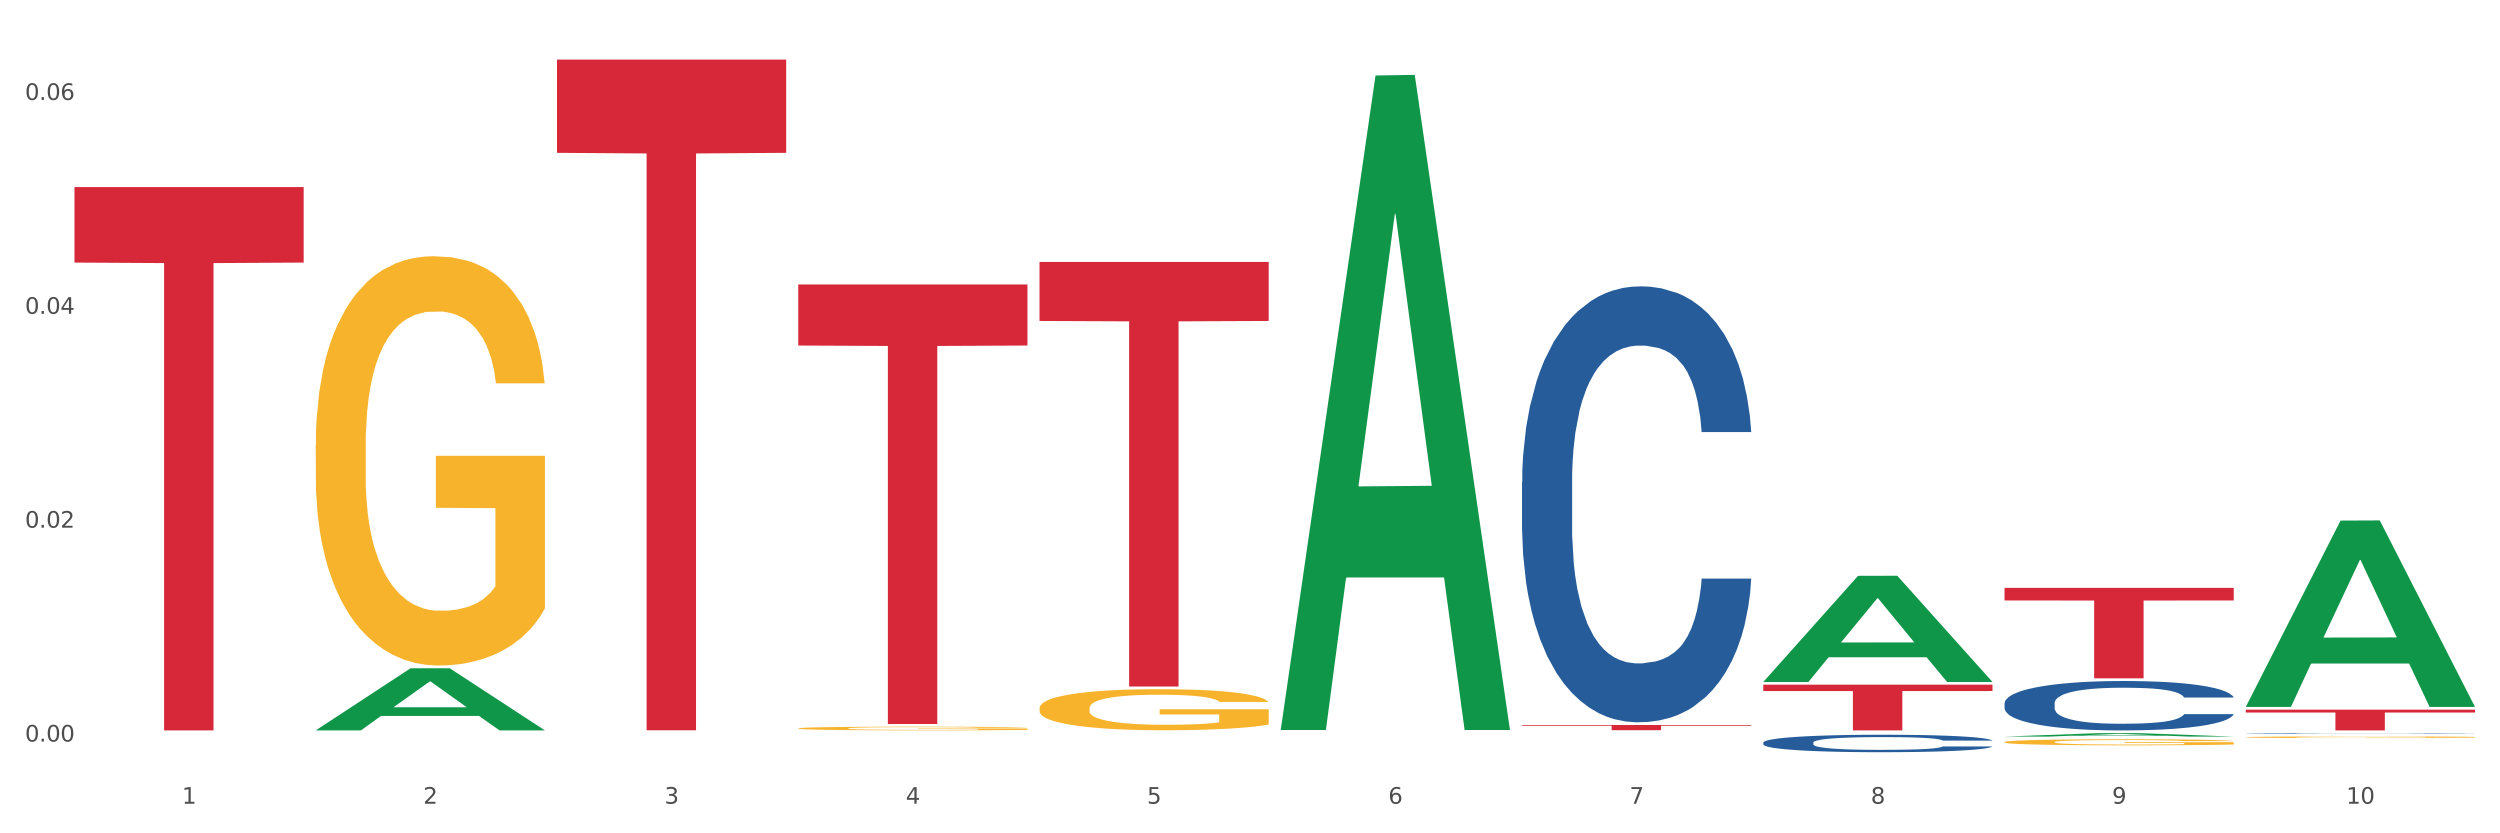 <?xml version="1.0" encoding="utf-8" standalone="no"?>
<!DOCTYPE svg PUBLIC "-//W3C//DTD SVG 1.1//EN"
  "http://www.w3.org/Graphics/SVG/1.1/DTD/svg11.dtd">
<svg xmlns:xlink="http://www.w3.org/1999/xlink" width="1080pt" height="360pt" viewBox="0 0 1080 360" xmlns="http://www.w3.org/2000/svg" version="1.1">
 <rect x="0" y="0" width="1080" height="360" fill="#333333" stroke="none"/>
 <defs>
  <style type="text/css">*{stroke-linejoin: round; stroke-linecap: butt}</style>
 </defs>
 <g id="figure_1">
  <g id="patch_1">
   <path d="M 0 360 
L 1080 360 
L 1080 0 
L 0 0 
z
" style="fill: #ffffff; stroke: #ffffff; stroke-linejoin: miter"/>
  </g>
  <g id="axes_1">
   <g id="matplotlib.axis_1">
    <g id="xtick_1">
     <g id="text_1">
      <!-- 1 -->
      <g style="fill: #4d4d4d" transform="translate(78.627 347.204) scale(0.096 -0.096)">
       <defs>
        <path id="DejaVuSans-31" d="M 794 531 
L 1825 531 
L 1825 4091 
L 703 3866 
L 703 4441 
L 1819 4666 
L 2450 4666 
L 2450 531 
L 3481 531 
L 3481 0 
L 794 0 
L 794 531 
z
" transform="scale(0.016)"/>
       </defs>
       <use xlink:href="#DejaVuSans-31"/>
      </g>
     </g>
    </g>
    <g id="xtick_2">
     <g id="text_2">
      <!-- 2 -->
      <g style="fill: #4d4d4d" transform="translate(182.851 347.204) scale(0.096 -0.096)">
       <defs>
        <path id="DejaVuSans-32" d="M 1228 531 
L 3431 531 
L 3431 0 
L 469 0 
L 469 531 
Q 828 903 1448 1529 
Q 2069 2156 2228 2338 
Q 2531 2678 2651 2914 
Q 2772 3150 2772 3378 
Q 2772 3750 2511 3984 
Q 2250 4219 1831 4219 
Q 1534 4219 1204 4116 
Q 875 4013 500 3803 
L 500 4441 
Q 881 4594 1212 4672 
Q 1544 4750 1819 4750 
Q 2544 4750 2975 4387 
Q 3406 4025 3406 3419 
Q 3406 3131 3298 2873 
Q 3191 2616 2906 2266 
Q 2828 2175 2409 1742 
Q 1991 1309 1228 531 
z
" transform="scale(0.016)"/>
       </defs>
       <use xlink:href="#DejaVuSans-32"/>
      </g>
     </g>
    </g>
    <g id="xtick_3">
     <g id="text_3">
      <!-- 3 -->
      <g style="fill: #4d4d4d" transform="translate(287.074 347.204) scale(0.096 -0.096)">
       <defs>
        <path id="DejaVuSans-33" d="M 2597 2516 
Q 3050 2419 3304 2112 
Q 3559 1806 3559 1356 
Q 3559 666 3084 287 
Q 2609 -91 1734 -91 
Q 1441 -91 1130 -33 
Q 819 25 488 141 
L 488 750 
Q 750 597 1062 519 
Q 1375 441 1716 441 
Q 2309 441 2620 675 
Q 2931 909 2931 1356 
Q 2931 1769 2642 2001 
Q 2353 2234 1838 2234 
L 1294 2234 
L 1294 2753 
L 1863 2753 
Q 2328 2753 2575 2939 
Q 2822 3125 2822 3475 
Q 2822 3834 2567 4026 
Q 2313 4219 1838 4219 
Q 1578 4219 1281 4162 
Q 984 4106 628 3988 
L 628 4550 
Q 988 4650 1302 4700 
Q 1616 4750 1894 4750 
Q 2613 4750 3031 4423 
Q 3450 4097 3450 3541 
Q 3450 3153 3228 2886 
Q 3006 2619 2597 2516 
z
" transform="scale(0.016)"/>
       </defs>
       <use xlink:href="#DejaVuSans-33"/>
      </g>
     </g>
    </g>
    <g id="xtick_4">
     <g id="text_4">
      <!-- 4 -->
      <g style="fill: #4d4d4d" transform="translate(391.298 347.204) scale(0.096 -0.096)">
       <defs>
        <path id="DejaVuSans-34" d="M 2419 4116 
L 825 1625 
L 2419 1625 
L 2419 4116 
z
M 2253 4666 
L 3047 4666 
L 3047 1625 
L 3713 1625 
L 3713 1100 
L 3047 1100 
L 3047 0 
L 2419 0 
L 2419 1100 
L 313 1100 
L 313 1709 
L 2253 4666 
z
" transform="scale(0.016)"/>
       </defs>
       <use xlink:href="#DejaVuSans-34"/>
      </g>
     </g>
    </g>
    <g id="xtick_5">
     <g id="text_5">
      <!-- 5 -->
      <g style="fill: #4d4d4d" transform="translate(495.522 347.204) scale(0.096 -0.096)">
       <defs>
        <path id="DejaVuSans-35" d="M 691 4666 
L 3169 4666 
L 3169 4134 
L 1269 4134 
L 1269 2991 
Q 1406 3038 1543 3061 
Q 1681 3084 1819 3084 
Q 2600 3084 3056 2656 
Q 3513 2228 3513 1497 
Q 3513 744 3044 326 
Q 2575 -91 1722 -91 
Q 1428 -91 1123 -41 
Q 819 9 494 109 
L 494 744 
Q 775 591 1075 516 
Q 1375 441 1709 441 
Q 2250 441 2565 725 
Q 2881 1009 2881 1497 
Q 2881 1984 2565 2268 
Q 2250 2553 1709 2553 
Q 1456 2553 1204 2497 
Q 953 2441 691 2322 
L 691 4666 
z
" transform="scale(0.016)"/>
       </defs>
       <use xlink:href="#DejaVuSans-35"/>
      </g>
     </g>
    </g>
    <g id="xtick_6">
     <g id="text_6">
      <!-- 6 -->
      <g style="fill: #4d4d4d" transform="translate(599.745 347.204) scale(0.096 -0.096)">
       <defs>
        <path id="DejaVuSans-36" d="M 2113 2584 
Q 1688 2584 1439 2293 
Q 1191 2003 1191 1497 
Q 1191 994 1439 701 
Q 1688 409 2113 409 
Q 2538 409 2786 701 
Q 3034 994 3034 1497 
Q 3034 2003 2786 2293 
Q 2538 2584 2113 2584 
z
M 3366 4563 
L 3366 3988 
Q 3128 4100 2886 4159 
Q 2644 4219 2406 4219 
Q 1781 4219 1451 3797 
Q 1122 3375 1075 2522 
Q 1259 2794 1537 2939 
Q 1816 3084 2150 3084 
Q 2853 3084 3261 2657 
Q 3669 2231 3669 1497 
Q 3669 778 3244 343 
Q 2819 -91 2113 -91 
Q 1303 -91 875 529 
Q 447 1150 447 2328 
Q 447 3434 972 4092 
Q 1497 4750 2381 4750 
Q 2619 4750 2861 4703 
Q 3103 4656 3366 4563 
z
" transform="scale(0.016)"/>
       </defs>
       <use xlink:href="#DejaVuSans-36"/>
      </g>
     </g>
    </g>
    <g id="xtick_7">
     <g id="text_7">
      <!-- 7 -->
      <g style="fill: #4d4d4d" transform="translate(703.969 347.204) scale(0.096 -0.096)">
       <defs>
        <path id="DejaVuSans-37" d="M 525 4666 
L 3525 4666 
L 3525 4397 
L 1831 0 
L 1172 0 
L 2766 4134 
L 525 4134 
L 525 4666 
z
" transform="scale(0.016)"/>
       </defs>
       <use xlink:href="#DejaVuSans-37"/>
      </g>
     </g>
    </g>
    <g id="xtick_8">
     <g id="text_8">
      <!-- 8 -->
      <g style="fill: #4d4d4d" transform="translate(808.193 347.204) scale(0.096 -0.096)">
       <defs>
        <path id="DejaVuSans-38" d="M 2034 2216 
Q 1584 2216 1326 1975 
Q 1069 1734 1069 1313 
Q 1069 891 1326 650 
Q 1584 409 2034 409 
Q 2484 409 2743 651 
Q 3003 894 3003 1313 
Q 3003 1734 2745 1975 
Q 2488 2216 2034 2216 
z
M 1403 2484 
Q 997 2584 770 2862 
Q 544 3141 544 3541 
Q 544 4100 942 4425 
Q 1341 4750 2034 4750 
Q 2731 4750 3128 4425 
Q 3525 4100 3525 3541 
Q 3525 3141 3298 2862 
Q 3072 2584 2669 2484 
Q 3125 2378 3379 2068 
Q 3634 1759 3634 1313 
Q 3634 634 3220 271 
Q 2806 -91 2034 -91 
Q 1263 -91 848 271 
Q 434 634 434 1313 
Q 434 1759 690 2068 
Q 947 2378 1403 2484 
z
M 1172 3481 
Q 1172 3119 1398 2916 
Q 1625 2713 2034 2713 
Q 2441 2713 2670 2916 
Q 2900 3119 2900 3481 
Q 2900 3844 2670 4047 
Q 2441 4250 2034 4250 
Q 1625 4250 1398 4047 
Q 1172 3844 1172 3481 
z
" transform="scale(0.016)"/>
       </defs>
       <use xlink:href="#DejaVuSans-38"/>
      </g>
     </g>
    </g>
    <g id="xtick_9">
     <g id="text_9">
      <!-- 9 -->
      <g style="fill: #4d4d4d" transform="translate(912.416 347.204) scale(0.096 -0.096)">
       <defs>
        <path id="DejaVuSans-39" d="M 703 97 
L 703 672 
Q 941 559 1184 500 
Q 1428 441 1663 441 
Q 2288 441 2617 861 
Q 2947 1281 2994 2138 
Q 2813 1869 2534 1725 
Q 2256 1581 1919 1581 
Q 1219 1581 811 2004 
Q 403 2428 403 3163 
Q 403 3881 828 4315 
Q 1253 4750 1959 4750 
Q 2769 4750 3195 4129 
Q 3622 3509 3622 2328 
Q 3622 1225 3098 567 
Q 2575 -91 1691 -91 
Q 1453 -91 1209 -44 
Q 966 3 703 97 
z
M 1959 2075 
Q 2384 2075 2632 2365 
Q 2881 2656 2881 3163 
Q 2881 3666 2632 3958 
Q 2384 4250 1959 4250 
Q 1534 4250 1286 3958 
Q 1038 3666 1038 3163 
Q 1038 2656 1286 2365 
Q 1534 2075 1959 2075 
z
" transform="scale(0.016)"/>
       </defs>
       <use xlink:href="#DejaVuSans-39"/>
      </g>
     </g>
    </g>
    <g id="xtick_10">
     <g id="text_10">
      <!-- 10 -->
      <g style="fill: #4d4d4d" transform="translate(1013.586 347.204) scale(0.096 -0.096)">
       <defs>
        <path id="DejaVuSans-30" d="M 2034 4250 
Q 1547 4250 1301 3770 
Q 1056 3291 1056 2328 
Q 1056 1369 1301 889 
Q 1547 409 2034 409 
Q 2525 409 2770 889 
Q 3016 1369 3016 2328 
Q 3016 3291 2770 3770 
Q 2525 4250 2034 4250 
z
M 2034 4750 
Q 2819 4750 3233 4129 
Q 3647 3509 3647 2328 
Q 3647 1150 3233 529 
Q 2819 -91 2034 -91 
Q 1250 -91 836 529 
Q 422 1150 422 2328 
Q 422 3509 836 4129 
Q 1250 4750 2034 4750 
z
" transform="scale(0.016)"/>
       </defs>
       <use xlink:href="#DejaVuSans-31"/>
       <use xlink:href="#DejaVuSans-30" transform="translate(63.623 0)"/>
      </g>
     </g>
    </g>
    <g id="xtick_11"/>
    <g id="xtick_12"/>
    <g id="xtick_13"/>
    <g id="xtick_14"/>
    <g id="xtick_15"/>
    <g id="xtick_16"/>
    <g id="xtick_17"/>
    <g id="xtick_18"/>
    <g id="xtick_19"/>
   </g>
   <g id="matplotlib.axis_2">
    <g id="ytick_1">
     <g id="text_11">
      <!-- 0.00 -->
      <g style="fill: #4d4d4d" transform="translate(10.8 320.351) scale(0.096 -0.096)">
       <defs>
        <path id="DejaVuSans-2e" d="M 684 794 
L 1344 794 
L 1344 0 
L 684 0 
L 684 794 
z
" transform="scale(0.016)"/>
       </defs>
       <use xlink:href="#DejaVuSans-30"/>
       <use xlink:href="#DejaVuSans-2e" transform="translate(63.623 0)"/>
       <use xlink:href="#DejaVuSans-30" transform="translate(95.41 0)"/>
       <use xlink:href="#DejaVuSans-30" transform="translate(159.033 0)"/>
      </g>
     </g>
    </g>
    <g id="ytick_2">
     <g id="text_12">
      <!-- 0.02 -->
      <g style="fill: #4d4d4d" transform="translate(10.8 227.958) scale(0.096 -0.096)">
       <use xlink:href="#DejaVuSans-30"/>
       <use xlink:href="#DejaVuSans-2e" transform="translate(63.623 0)"/>
       <use xlink:href="#DejaVuSans-30" transform="translate(95.41 0)"/>
       <use xlink:href="#DejaVuSans-32" transform="translate(159.033 0)"/>
      </g>
     </g>
    </g>
    <g id="ytick_3">
     <g id="text_13">
      <!-- 0.04 -->
      <g style="fill: #4d4d4d" transform="translate(10.8 135.566) scale(0.096 -0.096)">
       <use xlink:href="#DejaVuSans-30"/>
       <use xlink:href="#DejaVuSans-2e" transform="translate(63.623 0)"/>
       <use xlink:href="#DejaVuSans-30" transform="translate(95.41 0)"/>
       <use xlink:href="#DejaVuSans-34" transform="translate(159.033 0)"/>
      </g>
     </g>
    </g>
    <g id="ytick_4">
     <g id="text_14">
      <!-- 0.06 -->
      <g style="fill: #4d4d4d" transform="translate(10.8 43.174) scale(0.096 -0.096)">
       <use xlink:href="#DejaVuSans-30"/>
       <use xlink:href="#DejaVuSans-2e" transform="translate(63.623 0)"/>
       <use xlink:href="#DejaVuSans-30" transform="translate(95.41 0)"/>
       <use xlink:href="#DejaVuSans-36" transform="translate(159.033 0)"/>
      </g>
     </g>
    </g>
    <g id="ytick_5"/>
    <g id="ytick_6"/>
    <g id="ytick_7"/>
   </g>
   <g id="PolyCollection_1">
    <path d="M 136.399 315.489 
L 136.501 315.464 
L 177.331 288.708 
L 194.275 288.682 
L 235.411 315.54 
L 215.813 315.54 
L 206.932 309.285 
L 164.775 309.285 
L 164.469 309.386 
L 155.895 315.54 
L 136.399 315.54 
L 136.399 315.489 
L 170.083 305.553 
L 201.624 305.528 
L 186.007 294.407 
L 185.803 294.357 
L 185.599 294.432 
L 169.981 305.528 
L 170.083 305.553 
L 136.399 315.489 
z
" clip-path="url(#pc0d92b0c5b)" style="fill: #109648"/>
    <path d="M 761.74 320.797 
L 761.857 320.79 
L 761.857 320.597 
L 762.208 320.336 
L 763.496 319.854 
L 765.134 319.489 
L 767.943 319.062 
L 769.465 318.883 
L 771.454 318.683 
L 775.551 318.36 
L 780.232 318.084 
L 783.509 317.933 
L 785.967 317.836 
L 791.467 317.664 
L 794.627 317.588 
L 797.904 317.526 
L 800.713 317.485 
L 805.395 317.437 
L 809.14 317.416 
L 813.47 317.409 
L 817.098 317.416 
L 821.897 317.444 
L 828.919 317.526 
L 831.611 317.575 
L 835.239 317.657 
L 838.984 317.767 
L 842.027 317.877 
L 845.538 318.036 
L 849.166 318.242 
L 852.677 318.504 
L 855.135 318.745 
L 857.125 319 
L 858.88 319.31 
L 860.168 319.647 
L 860.753 319.93 
L 839.335 319.93 
L 838.75 319.675 
L 837.58 319.399 
L 836.409 319.213 
L 835.122 319.062 
L 833.132 318.89 
L 831.377 318.78 
L 828.451 318.649 
L 825.759 318.566 
L 823.535 318.518 
L 820.843 318.477 
L 815.109 318.435 
L 811.012 318.435 
L 808.438 318.449 
L 805.278 318.483 
L 802.586 318.532 
L 799.426 318.614 
L 796.968 318.704 
L 794.51 318.821 
L 793.106 318.904 
L 790.999 319.055 
L 789.595 319.179 
L 787.722 319.392 
L 786.669 319.544 
L 784.796 319.936 
L 783.977 320.226 
L 783.626 320.425 
L 783.392 320.646 
L 783.392 321.72 
L 784.094 322.202 
L 784.679 322.409 
L 785.616 322.643 
L 787.371 322.946 
L 789.946 323.242 
L 792.638 323.455 
L 794.862 323.586 
L 796.968 323.682 
L 799.075 323.758 
L 801.65 323.827 
L 803.756 323.868 
L 806.916 323.91 
L 810.661 323.93 
L 813.587 323.93 
L 819.556 323.896 
L 822.248 323.861 
L 824.823 323.813 
L 827.632 323.738 
L 829.855 323.655 
L 831.143 323.593 
L 833.249 323.462 
L 834.888 323.324 
L 836.292 323.166 
L 837.229 323.028 
L 838.282 322.822 
L 839.101 322.588 
L 839.335 322.464 
L 860.753 322.464 
L 860.285 322.712 
L 859.465 322.953 
L 857.827 323.276 
L 856.539 323.462 
L 854.55 323.689 
L 852.443 323.882 
L 849.517 324.096 
L 846.825 324.254 
L 844.017 324.392 
L 840.974 324.516 
L 835.473 324.688 
L 833.483 324.736 
L 829.27 324.819 
L 825.993 324.867 
L 821.195 324.915 
L 816.279 324.943 
L 811.13 324.95 
L 806.565 324.936 
L 801.533 324.894 
L 798.373 324.853 
L 794.862 324.791 
L 790.765 324.695 
L 786.903 324.578 
L 783.275 324.44 
L 779.881 324.282 
L 776.721 324.103 
L 772.625 323.806 
L 769.582 323.517 
L 767.358 323.249 
L 765.837 323.021 
L 764.315 322.732 
L 763.496 322.532 
L 762.208 322.05 
L 761.74 321.603 
L 761.74 320.797 
z
" clip-path="url(#pc0d92b0c5b)" style="fill: #255c99"/>
    <path d="M 865.964 303.788 
L 866.081 303.768 
L 866.081 303.222 
L 866.432 302.482 
L 867.719 301.118 
L 869.358 300.085 
L 872.167 298.876 
L 873.688 298.37 
L 875.678 297.804 
L 879.774 296.888 
L 884.456 296.109 
L 887.733 295.68 
L 890.19 295.407 
L 895.691 294.92 
L 898.851 294.706 
L 902.128 294.53 
L 904.937 294.413 
L 909.618 294.277 
L 913.364 294.219 
L 917.694 294.199 
L 921.322 294.219 
L 926.12 294.296 
L 933.143 294.53 
L 935.834 294.667 
L 939.463 294.901 
L 943.208 295.212 
L 946.251 295.524 
L 949.762 295.973 
L 953.39 296.557 
L 956.901 297.298 
L 959.359 297.98 
L 961.348 298.701 
L 963.104 299.578 
L 964.391 300.533 
L 964.976 301.332 
L 943.559 301.332 
L 942.974 300.611 
L 941.803 299.831 
L 940.633 299.305 
L 939.346 298.876 
L 937.356 298.389 
L 935.6 298.077 
L 932.674 297.707 
L 929.983 297.473 
L 927.759 297.337 
L 925.067 297.22 
L 919.332 297.103 
L 915.236 297.103 
L 912.661 297.142 
L 909.501 297.239 
L 906.81 297.376 
L 903.65 297.61 
L 901.192 297.863 
L 898.734 298.194 
L 897.33 298.428 
L 895.223 298.857 
L 893.819 299.208 
L 891.946 299.812 
L 890.893 300.241 
L 889.02 301.351 
L 888.201 302.17 
L 887.85 302.735 
L 887.616 303.359 
L 887.616 306.399 
L 888.318 307.763 
L 888.903 308.348 
L 889.839 309.011 
L 891.595 309.868 
L 894.17 310.706 
L 896.861 311.31 
L 899.085 311.681 
L 901.192 311.954 
L 903.298 312.168 
L 905.873 312.363 
L 907.98 312.48 
L 911.14 312.597 
L 914.885 312.655 
L 917.811 312.655 
L 923.78 312.558 
L 926.472 312.46 
L 929.046 312.324 
L 931.855 312.109 
L 934.079 311.876 
L 935.366 311.7 
L 937.473 311.33 
L 939.111 310.94 
L 940.516 310.492 
L 941.452 310.102 
L 942.505 309.517 
L 943.325 308.855 
L 943.559 308.504 
L 964.976 308.504 
L 964.508 309.206 
L 963.689 309.888 
L 962.05 310.804 
L 960.763 311.33 
L 958.773 311.973 
L 956.667 312.519 
L 953.741 313.123 
L 951.049 313.571 
L 948.24 313.961 
L 945.197 314.312 
L 939.697 314.799 
L 937.707 314.935 
L 933.494 315.169 
L 930.217 315.306 
L 925.418 315.442 
L 920.503 315.52 
L 915.353 315.54 
L 910.789 315.501 
L 905.756 315.384 
L 902.596 315.267 
L 899.085 315.091 
L 894.989 314.818 
L 891.127 314.487 
L 887.499 314.097 
L 884.105 313.649 
L 880.945 313.142 
L 876.848 312.304 
L 873.805 311.486 
L 871.582 310.726 
L 870.06 310.083 
L 868.539 309.264 
L 867.719 308.699 
L 866.432 307.335 
L 865.964 306.068 
L 865.964 303.788 
z
" clip-path="url(#pc0d92b0c5b)" style="fill: #255c99"/>
    <path d="M 970.188 316.831 
L 970.305 316.831 
L 970.305 316.823 
L 970.656 316.814 
L 971.943 316.795 
L 973.582 316.782 
L 976.39 316.766 
L 977.912 316.759 
L 979.902 316.751 
L 983.998 316.739 
L 988.679 316.729 
L 991.956 316.723 
L 994.414 316.719 
L 999.915 316.713 
L 1003.075 316.71 
L 1006.352 316.708 
L 1009.161 316.706 
L 1013.842 316.704 
L 1017.587 316.704 
L 1021.917 316.703 
L 1025.546 316.704 
L 1030.344 316.705 
L 1037.366 316.708 
L 1040.058 316.71 
L 1043.686 316.713 
L 1047.431 316.717 
L 1050.474 316.721 
L 1053.985 316.727 
L 1057.613 316.735 
L 1061.125 316.745 
L 1063.582 316.754 
L 1065.572 316.763 
L 1067.327 316.775 
L 1068.615 316.788 
L 1069.2 316.798 
L 1047.782 316.798 
L 1047.197 316.789 
L 1046.027 316.778 
L 1044.857 316.771 
L 1043.569 316.766 
L 1041.58 316.759 
L 1039.824 316.755 
L 1036.898 316.75 
L 1034.206 316.747 
L 1031.983 316.745 
L 1029.291 316.743 
L 1023.556 316.742 
L 1019.46 316.742 
L 1016.885 316.742 
L 1013.725 316.744 
L 1011.033 316.746 
L 1007.873 316.749 
L 1005.415 316.752 
L 1002.958 316.756 
L 1001.553 316.76 
L 999.447 316.765 
L 998.042 316.77 
L 996.17 316.778 
L 995.116 316.784 
L 993.244 316.798 
L 992.424 316.809 
L 992.073 316.817 
L 991.839 316.825 
L 991.839 316.866 
L 992.541 316.884 
L 993.127 316.892 
L 994.063 316.9 
L 995.818 316.912 
L 998.393 316.923 
L 1001.085 316.931 
L 1003.309 316.936 
L 1005.415 316.94 
L 1007.522 316.942 
L 1010.097 316.945 
L 1012.203 316.947 
L 1015.363 316.948 
L 1019.109 316.949 
L 1022.035 316.949 
L 1028.003 316.948 
L 1030.695 316.946 
L 1033.27 316.944 
L 1036.079 316.942 
L 1038.303 316.939 
L 1039.59 316.936 
L 1041.697 316.931 
L 1043.335 316.926 
L 1044.739 316.92 
L 1045.676 316.915 
L 1046.729 316.907 
L 1047.548 316.898 
L 1047.782 316.894 
L 1069.2 316.894 
L 1068.732 316.903 
L 1067.913 316.912 
L 1066.274 316.924 
L 1064.987 316.931 
L 1062.997 316.94 
L 1060.89 316.947 
L 1057.965 316.955 
L 1055.273 316.961 
L 1052.464 316.966 
L 1049.421 316.971 
L 1043.92 316.977 
L 1041.931 316.979 
L 1037.717 316.982 
L 1034.44 316.984 
L 1029.642 316.986 
L 1024.726 316.987 
L 1019.577 316.987 
L 1015.012 316.987 
L 1009.98 316.985 
L 1006.82 316.984 
L 1003.309 316.981 
L 999.212 316.978 
L 995.35 316.973 
L 991.722 316.968 
L 988.328 316.962 
L 985.168 316.955 
L 981.072 316.944 
L 978.029 316.933 
L 975.805 316.923 
L 974.284 316.915 
L 972.762 316.904 
L 971.943 316.896 
L 970.656 316.878 
L 970.188 316.861 
L 970.188 316.831 
z
" clip-path="url(#pc0d92b0c5b)" style="fill: #255c99"/>
    <path d="M 970.188 306.565 
L 1069.2 306.565 
L 1069.2 307.812 
L 1030.252 307.821 
L 1030.252 315.54 
L 1008.901 315.54 
L 1008.901 307.821 
L 970.188 307.812 
L 970.188 306.573 
L 970.188 306.565 
z
" clip-path="url(#pc0d92b0c5b)" style="fill: #d62839"/>
    <path d="M 865.964 253.964 
L 964.976 253.964 
L 964.976 259.393 
L 926.028 259.43 
L 926.028 293.035 
L 904.677 293.035 
L 904.677 259.43 
L 865.964 259.393 
L 865.964 254.001 
L 865.964 253.964 
z
" clip-path="url(#pc0d92b0c5b)" style="fill: #d62839"/>
    <path d="M 761.74 295.78 
L 860.753 295.78 
L 860.753 298.526 
L 821.805 298.544 
L 821.805 315.54 
L 800.454 315.54 
L 800.454 298.544 
L 761.74 298.526 
L 761.74 295.798 
L 761.74 295.78 
z
" clip-path="url(#pc0d92b0c5b)" style="fill: #d62839"/>
    <path d="M 657.517 208.319 
L 657.634 208.147 
L 657.634 203.331 
L 657.985 196.795 
L 659.272 184.754 
L 660.911 175.638 
L 663.72 164.973 
L 665.241 160.501 
L 667.231 155.513 
L 671.327 147.429 
L 676.008 140.549 
L 679.285 136.764 
L 681.743 134.356 
L 687.244 130.056 
L 690.404 128.164 
L 693.681 126.616 
L 696.49 125.584 
L 701.171 124.38 
L 704.916 123.864 
L 709.247 123.692 
L 712.875 123.864 
L 717.673 124.552 
L 724.695 126.616 
L 727.387 127.82 
L 731.015 129.884 
L 734.76 132.636 
L 737.803 135.388 
L 741.314 139.344 
L 744.943 144.505 
L 748.454 151.041 
L 750.911 157.061 
L 752.901 163.425 
L 754.657 171.166 
L 755.944 179.594 
L 756.529 186.646 
L 735.112 186.646 
L 734.526 180.282 
L 733.356 173.402 
L 732.186 168.758 
L 730.898 164.973 
L 728.909 160.673 
L 727.153 157.921 
L 724.227 154.653 
L 721.535 152.589 
L 719.312 151.385 
L 716.62 150.353 
L 710.885 149.321 
L 706.789 149.321 
L 704.214 149.665 
L 701.054 150.525 
L 698.362 151.729 
L 695.202 153.793 
L 692.745 156.029 
L 690.287 158.953 
L 688.882 161.017 
L 686.776 164.801 
L 685.371 167.898 
L 683.499 173.23 
L 682.445 177.014 
L 680.573 186.818 
L 679.754 194.042 
L 679.402 199.031 
L 679.168 204.535 
L 679.168 231.368 
L 679.871 243.408 
L 680.456 248.568 
L 681.392 254.417 
L 683.148 261.985 
L 685.722 269.381 
L 688.414 274.713 
L 690.638 277.982 
L 692.745 280.39 
L 694.851 282.282 
L 697.426 284.002 
L 699.533 285.034 
L 702.693 286.066 
L 706.438 286.582 
L 709.364 286.582 
L 715.332 285.722 
L 718.024 284.862 
L 720.599 283.658 
L 723.408 281.766 
L 725.632 279.702 
L 726.919 278.154 
L 729.026 274.885 
L 730.664 271.445 
L 732.069 267.489 
L 733.005 264.049 
L 734.058 258.889 
L 734.877 253.041 
L 735.112 249.944 
L 756.529 249.944 
L 756.061 256.137 
L 755.242 262.157 
L 753.603 270.241 
L 752.316 274.885 
L 750.326 280.562 
L 748.22 285.378 
L 745.294 290.71 
L 742.602 294.666 
L 739.793 298.106 
L 736.75 301.202 
L 731.249 305.503 
L 729.26 306.707 
L 725.046 308.771 
L 721.769 309.975 
L 716.971 311.179 
L 712.055 311.867 
L 706.906 312.039 
L 702.341 311.695 
L 697.309 310.663 
L 694.149 309.631 
L 690.638 308.083 
L 686.542 305.675 
L 682.679 302.75 
L 679.051 299.31 
L 675.657 295.354 
L 672.497 290.882 
L 668.401 283.486 
L 665.358 276.261 
L 663.134 269.553 
L 661.613 263.877 
L 660.091 256.653 
L 659.272 251.665 
L 657.985 239.624 
L 657.517 228.444 
L 657.517 208.319 
z
" clip-path="url(#pc0d92b0c5b)" style="fill: #255c99"/>
    <path d="M 657.517 313.203 
L 756.529 313.203 
L 756.529 313.516 
L 717.581 313.518 
L 717.581 315.46 
L 696.23 315.46 
L 696.23 313.518 
L 657.517 313.516 
L 657.517 313.205 
L 657.517 313.203 
z
" clip-path="url(#pc0d92b0c5b)" style="fill: #d62839"/>
    <path d="M 344.846 122.885 
L 443.858 122.885 
L 443.858 149.271 
L 404.91 149.449 
L 404.91 312.759 
L 383.559 312.759 
L 383.559 149.449 
L 344.846 149.271 
L 344.846 123.063 
L 344.846 122.885 
z
" clip-path="url(#pc0d92b0c5b)" style="fill: #d62839"/>
    <path d="M 240.622 25.759 
L 339.635 25.759 
L 339.635 66.021 
L 300.687 66.293 
L 300.687 315.477 
L 279.336 315.477 
L 279.336 66.293 
L 240.622 66.021 
L 240.622 26.032 
L 240.622 25.759 
z
" clip-path="url(#pc0d92b0c5b)" style="fill: #d62839"/>
    <path d="M 32.175 80.815 
L 131.187 80.815 
L 131.187 113.434 
L 92.239 113.654 
L 92.239 315.54 
L 70.888 315.54 
L 70.888 113.654 
L 32.175 113.434 
L 32.175 81.035 
L 32.175 80.815 
z
" clip-path="url(#pc0d92b0c5b)" style="fill: #d62839"/>
    <path d="M 970.188 318.477 
L 970.304 318.477 
L 970.304 318.453 
L 970.538 318.433 
L 971.707 318.385 
L 973.461 318.345 
L 974.747 318.324 
L 976.032 318.306 
L 977.552 318.289 
L 979.422 318.271 
L 982.813 318.245 
L 984.917 318.231 
L 987.488 318.217 
L 992.164 318.196 
L 995.554 318.185 
L 999.061 318.175 
L 1004.789 318.163 
L 1008.53 318.158 
L 1012.505 318.154 
L 1017.297 318.152 
L 1020.921 318.151 
L 1028.87 318.153 
L 1035.65 318.159 
L 1038.923 318.163 
L 1043.132 318.171 
L 1045.353 318.176 
L 1048.977 318.187 
L 1052.717 318.2 
L 1055.289 318.212 
L 1059.147 318.234 
L 1062.069 318.256 
L 1064.758 318.283 
L 1066.161 318.301 
L 1067.213 318.319 
L 1068.148 318.339 
L 1069.083 318.37 
L 1048.041 318.37 
L 1047.223 318.348 
L 1045.937 318.326 
L 1044.067 318.306 
L 1042.43 318.293 
L 1039.625 318.277 
L 1037.053 318.266 
L 1034.364 318.259 
L 1031.091 318.252 
L 1028.52 318.249 
L 1024.896 318.246 
L 1017.765 318.247 
L 1012.972 318.252 
L 1009.699 318.259 
L 1007.595 318.265 
L 1005.724 318.271 
L 1003.62 318.28 
L 1001.165 318.294 
L 999.412 318.306 
L 997.659 318.321 
L 996.256 318.337 
L 994.97 318.355 
L 993.918 318.374 
L 993.1 318.394 
L 992.398 318.419 
L 991.814 318.459 
L 991.814 318.548 
L 992.047 318.568 
L 992.632 318.594 
L 993.333 318.614 
L 994.502 318.638 
L 995.554 318.654 
L 997.542 318.677 
L 999.763 318.697 
L 1001.516 318.709 
L 1003.27 318.719 
L 1006.309 318.733 
L 1009.699 318.745 
L 1012.621 318.752 
L 1016.596 318.758 
L 1019.285 318.761 
L 1021.623 318.762 
L 1027.351 318.762 
L 1031.442 318.76 
L 1036.001 318.756 
L 1039.508 318.75 
L 1042.43 318.743 
L 1045.704 318.731 
L 1047.808 318.72 
L 1047.808 318.586 
L 1022.09 318.585 
L 1022.09 318.495 
L 1069.2 318.495 
L 1069.2 318.758 
L 1067.213 318.772 
L 1064.992 318.784 
L 1062.654 318.795 
L 1059.147 318.809 
L 1054.938 318.822 
L 1051.198 318.831 
L 1047.223 318.838 
L 1042.547 318.845 
L 1036.469 318.852 
L 1032.728 318.854 
L 1028.052 318.856 
L 1022.558 318.857 
L 1017.765 318.856 
L 1013.089 318.853 
L 1008.179 318.847 
L 1003.387 318.838 
L 999.763 318.83 
L 996.139 318.82 
L 992.281 318.806 
L 989.242 318.793 
L 986.904 318.782 
L 984.332 318.767 
L 981.527 318.747 
L 979.422 318.73 
L 977.552 318.712 
L 975.565 318.689 
L 974.162 318.669 
L 972.759 318.644 
L 971.941 318.625 
L 971.006 318.596 
L 970.304 318.555 
L 970.188 318.477 
z
" clip-path="url(#pc0d92b0c5b)" style="fill: #f7b32b"/>
    <path d="M 865.964 320.573 
L 866.081 320.571 
L 866.081 320.485 
L 866.315 320.411 
L 867.484 320.231 
L 869.237 320.083 
L 870.523 320.004 
L 871.809 319.939 
L 873.329 319.874 
L 875.199 319.807 
L 878.589 319.709 
L 880.693 319.659 
L 883.265 319.606 
L 887.941 319.53 
L 891.331 319.487 
L 894.838 319.451 
L 900.566 319.408 
L 904.306 319.388 
L 908.281 319.374 
L 913.074 319.364 
L 916.698 319.362 
L 924.647 319.369 
L 931.427 319.391 
L 934.7 319.408 
L 938.908 319.436 
L 941.129 319.455 
L 944.753 319.494 
L 948.494 319.544 
L 951.066 319.587 
L 954.923 319.668 
L 957.846 319.75 
L 960.534 319.85 
L 961.937 319.92 
L 962.989 319.985 
L 963.924 320.059 
L 964.859 320.176 
L 943.818 320.176 
L 943 320.092 
L 941.714 320.013 
L 939.843 319.937 
L 938.207 319.889 
L 935.401 319.829 
L 932.829 319.791 
L 930.141 319.762 
L 926.868 319.738 
L 924.296 319.726 
L 920.672 319.716 
L 913.541 319.719 
L 908.749 319.738 
L 905.475 319.762 
L 903.371 319.783 
L 901.501 319.807 
L 899.397 319.841 
L 896.942 319.891 
L 895.188 319.937 
L 893.435 319.994 
L 892.032 320.052 
L 890.746 320.119 
L 889.694 320.19 
L 888.876 320.265 
L 888.175 320.356 
L 887.59 320.506 
L 887.59 320.834 
L 887.824 320.909 
L 888.408 321.007 
L 889.11 321.081 
L 890.279 321.17 
L 891.331 321.229 
L 893.318 321.316 
L 895.539 321.387 
L 897.293 321.433 
L 899.046 321.471 
L 902.085 321.524 
L 905.475 321.567 
L 908.398 321.593 
L 912.372 321.617 
L 915.061 321.627 
L 917.399 321.632 
L 923.127 321.632 
L 927.218 321.624 
L 931.777 321.608 
L 935.284 321.586 
L 938.207 321.56 
L 941.48 321.517 
L 943.584 321.476 
L 943.584 320.976 
L 917.867 320.973 
L 917.867 320.64 
L 964.976 320.64 
L 964.976 321.617 
L 962.989 321.668 
L 960.768 321.713 
L 958.43 321.754 
L 954.923 321.804 
L 950.715 321.852 
L 946.974 321.885 
L 943 321.914 
L 938.324 321.94 
L 932.245 321.964 
L 928.504 321.974 
L 923.828 321.981 
L 918.334 321.984 
L 913.541 321.979 
L 908.865 321.967 
L 903.956 321.945 
L 899.163 321.914 
L 895.539 321.883 
L 891.915 321.845 
L 888.058 321.794 
L 885.018 321.747 
L 882.68 321.703 
L 880.109 321.648 
L 877.303 321.577 
L 875.199 321.512 
L 873.329 321.445 
L 871.341 321.359 
L 869.938 321.284 
L 868.536 321.191 
L 867.717 321.122 
L 866.782 321.014 
L 866.081 320.863 
L 865.964 320.573 
z
" clip-path="url(#pc0d92b0c5b)" style="fill: #f7b32b"/>
    <path d="M 449.069 305.935 
L 449.186 305.919 
L 449.186 305.336 
L 449.42 304.833 
L 450.589 303.619 
L 452.343 302.614 
L 453.628 302.08 
L 454.914 301.642 
L 456.434 301.205 
L 458.304 300.751 
L 461.694 300.087 
L 463.799 299.747 
L 466.37 299.391 
L 471.046 298.872 
L 474.436 298.581 
L 477.943 298.338 
L 483.671 298.046 
L 487.412 297.917 
L 491.386 297.819 
L 496.179 297.755 
L 499.803 297.738 
L 507.752 297.787 
L 514.532 297.933 
L 517.805 298.046 
L 522.014 298.241 
L 524.235 298.37 
L 527.859 298.629 
L 531.599 298.97 
L 534.171 299.261 
L 538.029 299.812 
L 540.951 300.363 
L 543.64 301.043 
L 545.043 301.513 
L 546.095 301.95 
L 547.03 302.452 
L 547.965 303.246 
L 526.923 303.246 
L 526.105 302.679 
L 524.819 302.144 
L 522.949 301.626 
L 521.312 301.302 
L 518.507 300.897 
L 515.935 300.638 
L 513.246 300.444 
L 509.973 300.282 
L 507.401 300.201 
L 503.778 300.136 
L 496.647 300.152 
L 491.854 300.282 
L 488.581 300.444 
L 486.477 300.589 
L 484.606 300.751 
L 482.502 300.978 
L 480.047 301.318 
L 478.294 301.626 
L 476.54 302.015 
L 475.138 302.404 
L 473.852 302.857 
L 472.8 303.343 
L 471.981 303.845 
L 471.28 304.461 
L 470.696 305.481 
L 470.696 307.701 
L 470.929 308.203 
L 471.514 308.867 
L 472.215 309.369 
L 473.384 309.968 
L 474.436 310.373 
L 476.424 310.956 
L 478.645 311.442 
L 480.398 311.75 
L 482.152 312.009 
L 485.191 312.366 
L 488.581 312.657 
L 491.503 312.836 
L 495.478 312.998 
L 498.167 313.062 
L 500.505 313.095 
L 506.232 313.095 
L 510.324 313.046 
L 514.883 312.933 
L 518.39 312.787 
L 521.312 312.609 
L 524.585 312.317 
L 526.69 312.042 
L 526.69 308.656 
L 500.972 308.64 
L 500.972 306.389 
L 548.082 306.389 
L 548.082 312.998 
L 546.095 313.338 
L 543.874 313.645 
L 541.536 313.921 
L 538.029 314.261 
L 533.82 314.585 
L 530.08 314.812 
L 526.105 315.006 
L 521.429 315.184 
L 515.351 315.346 
L 511.61 315.411 
L 506.934 315.46 
L 501.44 315.476 
L 496.647 315.443 
L 491.971 315.363 
L 487.061 315.217 
L 482.268 315.006 
L 478.645 314.796 
L 475.021 314.536 
L 471.163 314.196 
L 468.124 313.872 
L 465.786 313.581 
L 463.214 313.208 
L 460.409 312.722 
L 458.304 312.285 
L 456.434 311.831 
L 454.447 311.248 
L 453.044 310.746 
L 451.641 310.114 
L 450.823 309.644 
L 449.888 308.915 
L 449.186 307.895 
L 449.069 305.935 
z
" clip-path="url(#pc0d92b0c5b)" style="fill: #f7b32b"/>
    <path d="M 449.069 113.165 
L 548.082 113.165 
L 548.082 138.653 
L 509.134 138.825 
L 509.134 296.575 
L 487.783 296.575 
L 487.783 138.825 
L 449.069 138.653 
L 449.069 113.337 
L 449.069 113.165 
z
" clip-path="url(#pc0d92b0c5b)" style="fill: #d62839"/>
    <path d="M 344.846 314.658 
L 344.963 314.657 
L 344.963 314.604 
L 345.197 314.559 
L 346.366 314.45 
L 348.119 314.36 
L 349.405 314.312 
L 350.691 314.273 
L 352.21 314.234 
L 354.081 314.193 
L 357.471 314.134 
L 359.575 314.103 
L 362.147 314.071 
L 366.823 314.025 
L 370.213 313.998 
L 373.72 313.977 
L 379.448 313.95 
L 383.188 313.939 
L 387.163 313.93 
L 391.956 313.924 
L 395.579 313.923 
L 403.529 313.927 
L 410.309 313.94 
L 413.582 313.95 
L 417.79 313.968 
L 420.011 313.98 
L 423.635 314.003 
L 427.376 314.033 
L 429.947 314.059 
L 433.805 314.109 
L 436.728 314.158 
L 439.416 314.219 
L 440.819 314.261 
L 441.871 314.301 
L 442.806 314.346 
L 443.741 314.417 
L 422.7 314.417 
L 421.882 314.366 
L 420.596 314.318 
L 418.725 314.272 
L 417.089 314.243 
L 414.283 314.206 
L 411.711 314.183 
L 409.023 314.166 
L 405.75 314.151 
L 403.178 314.144 
L 399.554 314.138 
L 392.423 314.139 
L 387.63 314.151 
L 384.357 314.166 
L 382.253 314.179 
L 380.383 314.193 
L 378.279 314.213 
L 375.824 314.244 
L 374.07 314.272 
L 372.317 314.307 
L 370.914 314.341 
L 369.628 314.382 
L 368.576 314.426 
L 367.758 314.471 
L 367.056 314.526 
L 366.472 314.618 
L 366.472 314.817 
L 366.706 314.862 
L 367.29 314.921 
L 367.992 314.966 
L 369.161 315.02 
L 370.213 315.056 
L 372.2 315.109 
L 374.421 315.152 
L 376.174 315.18 
L 377.928 315.203 
L 380.967 315.235 
L 384.357 315.261 
L 387.28 315.277 
L 391.254 315.292 
L 393.943 315.298 
L 396.281 315.301 
L 402.009 315.301 
L 406.1 315.296 
L 410.659 315.286 
L 414.166 315.273 
L 417.089 315.257 
L 420.362 315.231 
L 422.466 315.206 
L 422.466 314.902 
L 396.748 314.901 
L 396.748 314.699 
L 443.858 314.699 
L 443.858 315.292 
L 441.871 315.322 
L 439.65 315.35 
L 437.312 315.375 
L 433.805 315.405 
L 429.597 315.434 
L 425.856 315.455 
L 421.882 315.472 
L 417.206 315.488 
L 411.127 315.503 
L 407.386 315.508 
L 402.71 315.513 
L 397.216 315.514 
L 392.423 315.511 
L 387.747 315.504 
L 382.838 315.491 
L 378.045 315.472 
L 374.421 315.453 
L 370.797 315.43 
L 366.94 315.399 
L 363.9 315.37 
L 361.562 315.344 
L 358.99 315.311 
L 356.185 315.267 
L 354.081 315.228 
L 352.21 315.187 
L 350.223 315.135 
L 348.82 315.09 
L 347.418 315.033 
L 346.599 314.991 
L 345.664 314.926 
L 344.963 314.834 
L 344.846 314.658 
z
" clip-path="url(#pc0d92b0c5b)" style="fill: #f7b32b"/>
    <path d="M 136.399 192.395 
L 136.516 192.234 
L 136.516 186.42 
L 136.749 181.413 
L 137.918 169.301 
L 139.672 159.288 
L 140.958 153.958 
L 142.244 149.598 
L 143.763 145.237 
L 145.634 140.715 
L 149.024 134.094 
L 151.128 130.702 
L 153.699 127.149 
L 158.375 121.981 
L 161.765 119.074 
L 165.272 116.652 
L 171 113.745 
L 174.741 112.453 
L 178.716 111.484 
L 183.508 110.838 
L 187.132 110.676 
L 195.081 111.161 
L 201.861 112.614 
L 205.135 113.745 
L 209.343 115.683 
L 211.564 116.975 
L 215.188 119.559 
L 218.928 122.95 
L 221.5 125.857 
L 225.358 131.348 
L 228.28 136.839 
L 230.969 143.622 
L 232.372 148.306 
L 233.424 152.666 
L 234.359 157.673 
L 235.294 165.586 
L 214.253 165.586 
L 213.434 159.934 
L 212.148 154.604 
L 210.278 149.436 
L 208.641 146.206 
L 205.836 142.169 
L 203.264 139.585 
L 200.576 137.647 
L 197.302 136.032 
L 194.731 135.224 
L 191.107 134.578 
L 183.976 134.74 
L 179.183 136.032 
L 175.91 137.647 
L 173.806 139.1 
L 171.936 140.715 
L 169.831 142.976 
L 167.377 146.368 
L 165.623 149.436 
L 163.87 153.312 
L 162.467 157.188 
L 161.181 161.71 
L 160.129 166.555 
L 159.311 171.562 
L 158.609 177.699 
L 158.025 187.873 
L 158.025 209.999 
L 158.259 215.005 
L 158.843 221.627 
L 159.544 226.633 
L 160.713 232.609 
L 161.765 236.646 
L 163.753 242.46 
L 165.974 247.305 
L 167.727 250.374 
L 169.481 252.958 
L 172.52 256.511 
L 175.91 259.418 
L 178.833 261.194 
L 182.807 262.809 
L 185.496 263.455 
L 187.834 263.778 
L 193.562 263.778 
L 197.653 263.294 
L 202.212 262.163 
L 205.719 260.71 
L 208.641 258.933 
L 211.915 256.026 
L 214.019 253.281 
L 214.019 219.527 
L 188.301 219.366 
L 188.301 196.917 
L 235.411 196.917 
L 235.411 262.809 
L 233.424 266.201 
L 231.203 269.269 
L 228.865 272.015 
L 225.358 275.406 
L 221.15 278.636 
L 217.409 280.897 
L 213.434 282.835 
L 208.758 284.612 
L 202.68 286.227 
L 198.939 286.873 
L 194.263 287.357 
L 188.769 287.519 
L 183.976 287.196 
L 179.3 286.388 
L 174.39 284.935 
L 169.598 282.835 
L 165.974 280.736 
L 162.35 278.152 
L 158.492 274.76 
L 155.453 271.53 
L 153.115 268.623 
L 150.543 264.909 
L 147.738 260.064 
L 145.634 255.703 
L 143.763 251.181 
L 141.776 245.367 
L 140.373 240.361 
L 138.97 234.062 
L 138.152 229.379 
L 137.217 222.111 
L 136.516 211.937 
L 136.399 192.395 
z
" clip-path="url(#pc0d92b0c5b)" style="fill: #f7b32b"/>
    <path d="M 553.293 314.828 
L 553.395 314.562 
L 594.225 32.609 
L 611.169 32.343 
L 652.306 315.359 
L 632.707 315.359 
L 623.827 249.455 
L 581.67 249.455 
L 581.364 250.518 
L 572.789 315.359 
L 553.293 315.359 
L 553.293 314.828 
L 586.978 210.125 
L 618.519 209.86 
L 602.901 92.667 
L 602.697 92.136 
L 602.493 92.933 
L 586.876 209.86 
L 586.978 210.125 
L 553.293 314.828 
z
" clip-path="url(#pc0d92b0c5b)" style="fill: #109648"/>
    <path d="M 761.74 294.53 
L 761.842 294.487 
L 802.672 248.761 
L 819.617 248.717 
L 860.753 294.616 
L 841.154 294.616 
L 832.274 283.928 
L 790.117 283.928 
L 789.811 284.1 
L 781.237 294.616 
L 761.74 294.616 
L 761.74 294.53 
L 795.425 277.55 
L 826.966 277.506 
L 811.349 258.501 
L 811.144 258.414 
L 810.94 258.544 
L 795.323 277.506 
L 795.425 277.55 
L 761.74 294.53 
z
" clip-path="url(#pc0d92b0c5b)" style="fill: #109648"/>
    <path d="M 865.964 318.195 
L 866.066 318.194 
L 906.896 316.705 
L 923.84 316.703 
L 964.976 318.198 
L 945.378 318.198 
L 936.498 317.85 
L 894.341 317.85 
L 894.034 317.856 
L 885.46 318.198 
L 865.964 318.198 
L 865.964 318.195 
L 899.649 317.642 
L 931.19 317.641 
L 915.572 317.022 
L 915.368 317.019 
L 915.164 317.023 
L 899.547 317.641 
L 899.649 317.642 
L 865.964 318.195 
z
" clip-path="url(#pc0d92b0c5b)" style="fill: #109648"/>
    <path d="M 970.188 305.25 
L 970.29 305.174 
L 1011.12 224.89 
L 1028.064 224.815 
L 1069.2 305.401 
L 1049.602 305.401 
L 1040.721 286.635 
L 998.564 286.635 
L 998.258 286.938 
L 989.684 305.401 
L 970.188 305.401 
L 970.188 305.25 
L 1003.872 275.437 
L 1035.413 275.361 
L 1019.796 241.991 
L 1019.592 241.84 
L 1019.388 242.067 
L 1003.77 275.361 
L 1003.872 275.437 
L 970.188 305.25 
z
" clip-path="url(#pc0d92b0c5b)" style="fill: #109648"/>
   </g>
  </g>
 </g>
 <defs>
  <clipPath id="pc0d92b0c5b">
   <rect x="32.175" y="10.8" width="1037.025" height="329.109"/>
  </clipPath>
 </defs>
</svg>
